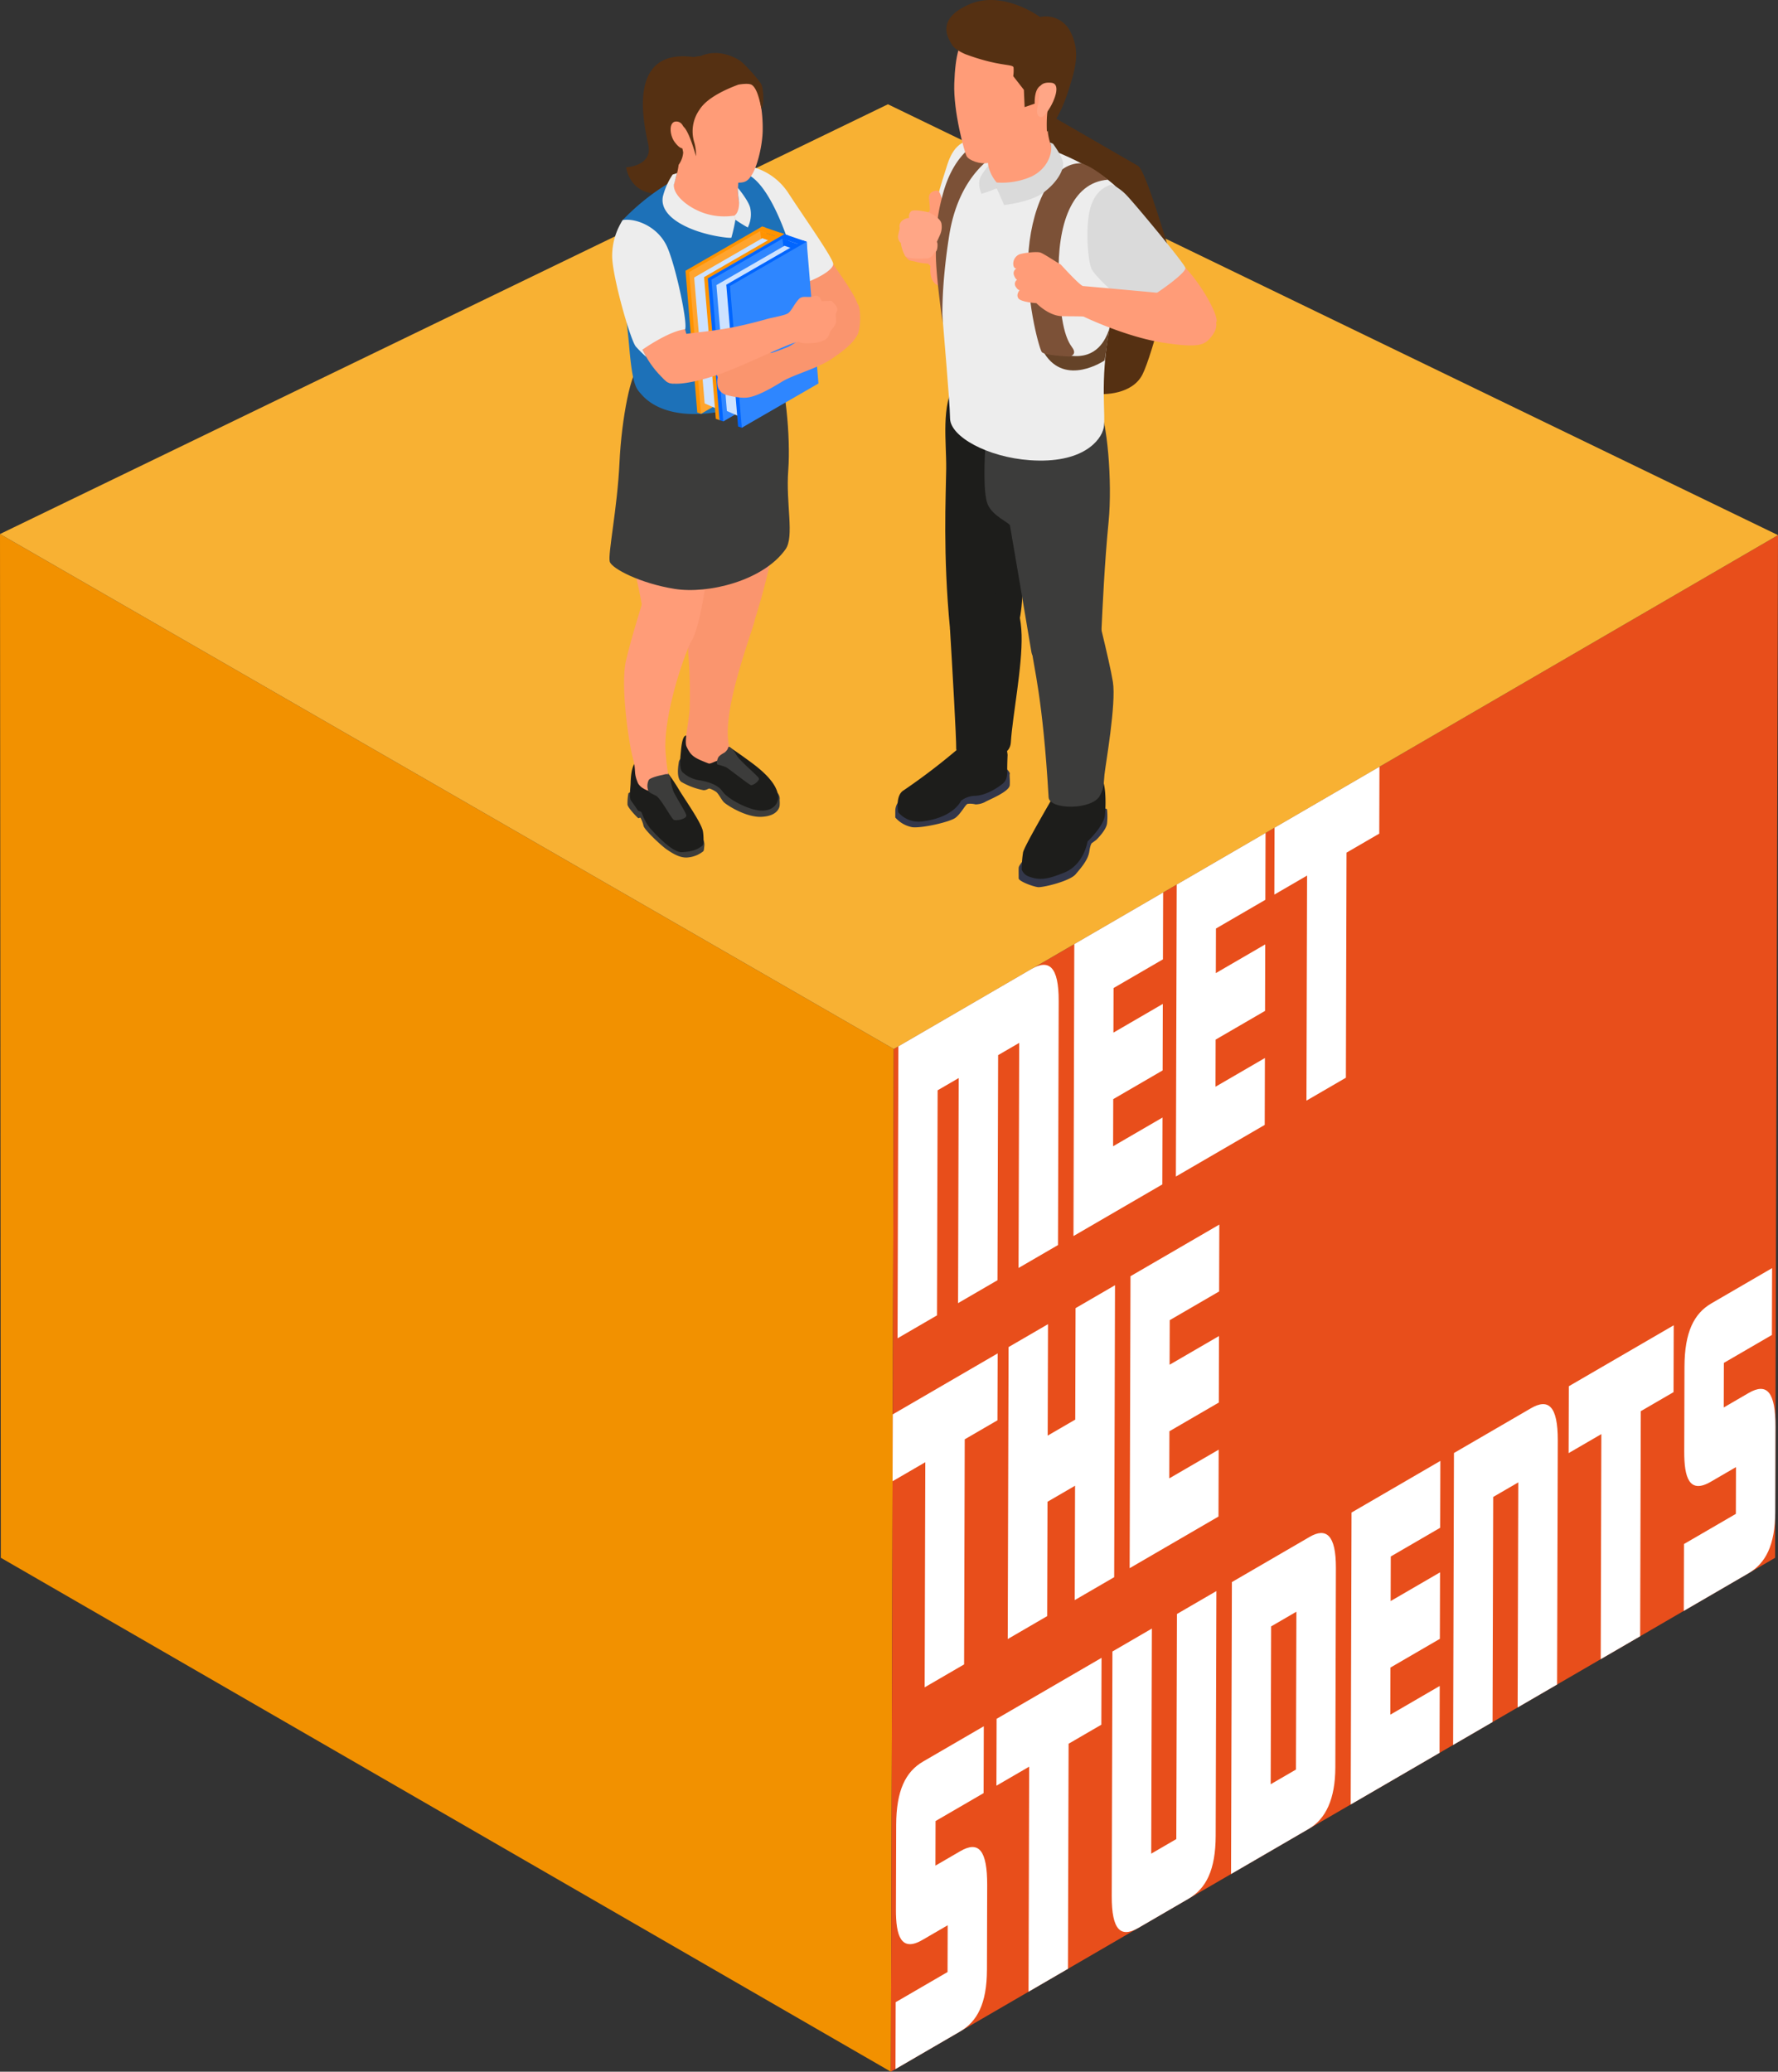 <svg xmlns="http://www.w3.org/2000/svg" xmlns:xlink="http://www.w3.org/1999/xlink" id="Group_723" data-name="Group 723" width="456.579" height="531.936" viewBox="0 0 456.579 531.936"><rect x="0" y="0" width="456.579" height="531.936" fill="#333333" stroke="none"/><defs><clipPath id="clip-path"><rect id="Rectangle_419" data-name="Rectangle 419" width="456.579" height="531.935" fill="none"></rect></clipPath></defs><path id="Path_2681" data-name="Path 2681" d="M.212,399.974,228.776,531.935l.744-262.588L0,137.118Z" fill="#f29100"></path><path id="Path_2682" data-name="Path 2682" d="M229.521,269.347l-.744,262.588L455.835,399.984l.744-262.589Z" fill="#e84e1b"></path><path id="Path_2683" data-name="Path 2683" d="M0,137.118,229.521,269.348,456.579,137.4,228.016,26.776Z" fill="#f8b133"></path><g id="Group_722" data-name="Group 722"><g id="Group_721" data-name="Group 721" clip-path="url(#clip-path)"><path id="Path_2684" data-name="Path 2684" d="M271.683,319.681l-10.127,5.885q.082-28.9.164-57.792l-5.408,3.143q-.081,28.9-.164,57.792l-10.126,5.885q.081-28.9.163-57.792l-5.407,3.142q-.082,28.9-.164,57.792l-10.126,5.885q.106-37.48.212-74.96l34.165-19.854c4.474-2.6,7.021-.708,7,8.2q-.09,31.335-.178,62.67" fill="#fff"></path><path id="Path_2685" data-name="Path 2685" d="M298.473,304.113l-22.812,13.256q.1-37.479.212-74.959l22.812-13.256c-.02,6.867-.03,10.3-.049,17.167l-12.684,7.371c-.013,4.578-.018,6.867-.031,11.445l12.682-7.371c-.018,6.83-.029,10.245-.048,17.075l-12.683,7.371c-.014,4.841-.02,7.261-.035,12.1l12.684-7.37c-.02,6.867-.03,10.3-.048,17.169" fill="#fff"></path><path id="Path_2686" data-name="Path 2686" d="M324.772,288.829l-22.811,13.256q.107-37.479.212-74.959l22.812-13.256c-.02,6.867-.03,10.3-.049,17.167l-12.685,7.372c-.013,4.578-.019,6.867-.032,11.445l12.684-7.372c-.019,6.83-.029,10.245-.048,17.075l-12.684,7.371c-.014,4.841-.021,7.262-.035,12.1l12.685-7.371c-.02,6.867-.03,10.3-.049,17.169" fill="#fff"></path><path id="Path_2687" data-name="Path 2687" d="M354.186,214.039c-3.363,1.954-5.044,2.932-8.407,4.885q-.081,28.9-.163,57.792L335.488,282.6q.081-28.895.164-57.791c-3.363,1.953-5.045,2.931-8.408,4.886.02-6.869.03-10.3.049-17.168l26.942-15.658c-.02,6.867-.03,10.3-.049,17.168" fill="#fff"></path><path id="Path_2688" data-name="Path 2688" d="M256.144,364.673l-8.406,4.886q-.081,28.9-.164,57.794l-10.126,5.885q.081-28.9.164-57.8l-8.406,4.886c.019-6.869.029-10.3.048-17.171q13.47-7.825,26.939-15.655c-.02,6.869-.03,10.3-.049,17.17" fill="#fff"></path><path id="Path_2689" data-name="Path 2689" d="M286.114,404.957l-10.127,5.885q.041-14.682.083-29.366l-7.079,4.114q-.042,14.684-.083,29.366l-10.128,5.886q.107-37.484.213-74.966l10.127-5.885q-.041,14.309-.081,28.616l7.079-4.114q.04-14.307.081-28.616l10.128-5.885q-.106,37.482-.213,74.965" fill="#fff"></path><path id="Path_2690" data-name="Path 2690" d="M312.9,389.388l-22.812,13.257q.107-37.483.213-74.965l22.812-13.257c-.02,6.868-.03,10.3-.049,17.17l-12.684,7.371c-.013,4.578-.02,6.868-.033,11.446l12.684-7.371c-.019,6.83-.029,10.245-.048,17.076L300.3,367.486c-.014,4.841-.021,7.262-.035,12.1l12.685-7.371c-.02,6.868-.03,10.3-.049,17.17" fill="#fff"></path><path id="Path_2691" data-name="Path 2691" d="M253.438,505.8c-.024,8.631-2.491,13.248-6.916,15.819l-16.566,9.627c.019-6.867.029-10.3.049-17.167l13.321-7.742c.014-4.8.021-7.2.034-12.008l-6.489,3.771c-5.554,3.228-6.818-1.19-6.8-7.756.025-8.707.037-13.06.062-21.767.025-8.913,2.443-13.69,6.916-16.289l15.584-9.056c-.02,6.868-.03,10.3-.049,17.169l-12.339,7.17c-.013,4.579-.019,6.868-.032,11.446l6.391-3.714c4.718-2.742,6.92-.274,6.9,8.732-.025,8.706-.037,13.059-.062,21.765" fill="#fff"></path><path id="Path_2692" data-name="Path 2692" d="M282.816,442.836l-8.407,4.885q-.081,28.9-.164,57.791L264.119,511.4q.081-28.895.164-57.79l-8.407,4.886c.02-6.868.029-10.3.049-17.17l26.94-15.655c-.02,6.867-.03,10.3-.049,17.169" fill="#fff"></path><path id="Path_2693" data-name="Path 2693" d="M312.182,471.291c-.025,8.912-2.493,13.623-6.966,16.223L292.335,495c-4.474,2.6-6.873.717-6.848-8.2q.088-31.381.178-62.764l10.127-5.886-.164,57.792,6.441-3.743q.082-28.9.164-57.792l10.127-5.885q-.088,31.383-.178,62.765" fill="#fff"></path><path id="Path_2694" data-name="Path 2694" d="M342.906,453.81c-.023,8.068-2.443,13.22-6.818,15.763l-19.961,11.6q.106-37.479.213-74.959l19.961-11.6c4.178-2.428,6.775-.659,6.75,7.972q-.072,25.613-.145,51.225m-10.113.538q.057-20.264.115-40.528l-6.489,3.771q-.057,20.264-.115,40.528l6.489-3.771" fill="#fff"></path><path id="Path_2695" data-name="Path 2695" d="M369.664,450.061l-22.812,13.257q.107-37.48.212-74.959L369.877,375.1c-.02,6.867-.03,10.3-.049,17.169l-12.684,7.371c-.013,4.578-.019,6.867-.032,11.445l12.683-7.37c-.019,6.829-.029,10.244-.048,17.074l-12.684,7.371c-.014,4.841-.02,7.261-.034,12.1l12.684-7.371c-.02,6.868-.029,10.3-.049,17.168" fill="#fff"></path><path id="Path_2696" data-name="Path 2696" d="M399.847,432.521l-10.127,5.885q.082-28.895.164-57.79l-6.441,3.743q-.081,28.895-.164,57.79l-10.126,5.885q.1-37.48.212-74.959l19.763-11.486c4.474-2.6,6.922-.65,6.9,8.263q-.088,31.334-.178,62.669" fill="#fff"></path><path id="Path_2697" data-name="Path 2697" d="M429.751,357.447l-8.407,4.885q-.081,28.9-.163,57.79l-10.127,5.885q.083-28.895.164-57.79l-8.407,4.886c.02-6.868.029-10.3.049-17.17l26.94-15.655c-.02,6.867-.03,10.3-.049,17.169" fill="#fff"></path><path id="Path_2698" data-name="Path 2698" d="M455.868,388.165c-.024,8.631-2.491,13.248-6.915,15.818l-16.566,9.628c.019-6.867.029-10.3.048-17.168l13.323-7.742c.013-4.8.02-7.2.033-12.008l-6.489,3.771c-5.554,3.228-6.818-1.189-6.8-7.755.024-8.707.037-13.06.061-21.767.026-8.913,2.444-13.69,6.917-16.29l15.583-9.056c-.019,6.868-.029,10.3-.048,17.17l-12.339,7.17c-.013,4.578-.019,6.867-.032,11.445l6.391-3.713c4.718-2.742,6.919-.274,6.894,8.732-.025,8.706-.037,13.059-.062,21.765" fill="#fff"></path><path id="Path_2699" data-name="Path 2699" d="M179.218,213.055c1.312,2.122,1.75,3.019,1.651,4.036s-.1,1.235-.251,1.465a7.292,7.292,0,0,1-3.839,1.586c-2.176.295-4.255-1.162-5.536-2.015s-5.661-4.921-5.99-6.053a6.982,6.982,0,0,0-.8-2.116c-.148-.05-.378.163-.542.114s-2.707-2.657-2.772-3.494a13.837,13.837,0,0,1,.213-2.805c.1-.492,1.838-.432,2.067-.249s15.8,9.531,15.8,9.531" fill="#3c3c3b"></path><path id="Path_2700" data-name="Path 2700" d="M199.069,203.126a2.187,2.187,0,0,1,1.133,2.244,9.093,9.093,0,0,1,0,1.569c-.089.436-.569,2.592-4.643,2.789s-9.129-3.138-9.739-3.813-1.416-2.31-1.983-2.637a6.961,6.961,0,0,0-1.634-.806c-.348-.043-.784.458-1.569.414a18.2,18.2,0,0,1-5.664-2.113c-1.329-.959-.788-4.195-.689-4.864a1.8,1.8,0,0,1,.972-1.476c.523-.2,23.814,8.693,23.814,8.693" fill="#3c3c3b"></path><path id="Path_2701" data-name="Path 2701" d="M180.1,24.351c-7.054,6.392,2.765,23.384-8.615,25.21-9.807,1.574-10.689-6.6-10.689-6.6s6.819-.294,5.7-5.721c-.928-4.509-6.231-25.546,12.327-22.491,7.376,2.869,1.275,9.6,1.275,9.6" fill="#553012"></path><path id="Path_2702" data-name="Path 2702" d="M185.93,190.9s3.108,1.987,7.234,5.055c5.412,4.024,6.461,6.741,6.66,8.422s-1.115,3.879-4.369,3.753-8.591-2.962-9.973-4.984-4.719-2.572-5.74-2.79a8.031,8.031,0,0,1-4.488-2.092c-.96-.968-.487-4.316-.392-5.447.261-3.129.818-4.031,1.394-3.936.542.09,3.512-1.87,3.512-1.87Z" fill="#1d1d1b"></path><path id="Path_2703" data-name="Path 2703" d="M169.058,195.508a46.927,46.927,0,0,1,5.194,7.073c1.289,2.222,5.669,8.347,6.218,10.7.194.83.343,3.47-.058,3.806-1.077.9-2.44,1.592-5.4,1.714-1.751.072-4.973-2.658-8.106-6.185a12.765,12.765,0,0,1-2.084-3.869c-.318-.651-.793-.274-1.155-.848-.493-.782-1.033-1.527-1.634-2.333-.54-.723-.117-3.39-.089-4.611.066-2.823.588-6.083,2.7-5.535,3.021.786,4.422.088,4.422.088" fill="#1d1d1b"></path><path id="Path_2704" data-name="Path 2704" d="M193.816,159.283c-1.587,5.651-8.85,24.541-6.452,32.745.8,2.744,1.846,3.822,1.484,4.487-.285.521-2.005-.648-4.334-1.156-.638-.139-2,.88-2.572.66-3.7-1.428-4.5-1.9-5.635-4.317-.617-1.312.429-5.537.778-9.34a126.411,126.411,0,0,0-.348-14.677,30.989,30.989,0,0,1,4.441-17.43Z" fill="#fa956e"></path><path id="Path_2705" data-name="Path 2705" d="M175.709,145.475c1.018,5.8,4.791,12.276,1.582,19.553s-6.952,20.554-6.383,28.066,1.643,8.377.918,9.706-6.932.9-8.086-1.906-.253-2.818-1.265-6.415-3.186-18.578-1.751-24.743,3.743-13.276,4.88-17.22,10.1-7.041,10.1-7.041" fill="#ff9c78"></path><path id="Path_2706" data-name="Path 2706" d="M170.156,198.964c1.39-.392,1.8-.32,2.063,1.191a12.776,12.776,0,0,0,.793,3.247c1.307,2.46,3.117,5.236,3.223,5.933.145.959-2.564,1.482-3.2,1.162s-3.4-5.6-4.59-6.188-1.738-.8-1.959-1.271a3.44,3.44,0,0,1,.129-2.8c.581-.7,3.544-1.278,3.544-1.278" fill="#3c3c3b"></path><path id="Path_2707" data-name="Path 2707" d="M186.072,193.224c.968-.8.844-1.309,1.033-1.46s1.247.656,1.985,2.067,5.5,5.348,5.777,5.988-1.5,1.919-2.036,1.772-5.873-4.377-6.4-4.61a14.78,14.78,0,0,0-2.1-.656c-.459-.1-.194-1.226.1-1.821s1.641-1.28,1.641-1.28" fill="#3c3c3b"></path><path id="Path_2708" data-name="Path 2708" d="M210.611,62.754c3.55,5.766,8.5,11.9,9.613,15.294s.062,3.6-.868,4.68-8.556,2.04-11.844-2.112S200.965,71.465,201,69.19s9.61-6.436,9.61-6.436" fill="#fa956e"></path><path id="Path_2709" data-name="Path 2709" d="M189.068,42.323a15.949,15.949,0,0,1,13.347,7.2c3.923,6.05,10.835,15.781,11.512,18.027s-8.772,6.271-10.742,5.767-4.315-3.85-6.054-6.637-8.063-24.362-8.063-24.362" fill="#ededed"></path><path id="Path_2710" data-name="Path 2710" d="M198.065,95.057c1.78,5.384,1.509,21.458,1.562,34.13s-5.7,29.572-6.851,33.257-12.379,5.445-13.45-1.657-2.047-27.719-1.459-35.539,5.424-22.959,5.424-22.959Z" fill="#fa956e"></path><path id="Path_2711" data-name="Path 2711" d="M186.8,108.771c.716,4.778-3.282,11.828-3.215,16.632s-2.48,34.531-6.3,39.625-10.929,2.787-11.95-6.265-5.779-23.669-5.718-34.845,2.031-23.339,3.859-26.272S186.8,108.771,186.8,108.771" fill="#ff9c78"></path><path id="Path_2712" data-name="Path 2712" d="M198.887,90.993c2.827,6.614,4.171,21.256,3.528,29.8s1.618,16.98-.7,20.247c-5.732,8.078-19.864,11.54-28.457,10.168-8.741-1.392-16.1-5.181-16.668-6.971s1.949-13.77,2.485-25.39,3.064-23.967,5.039-24.431,34.774-3.419,34.774-3.419" fill="#3c3c3b"></path><path id="Path_2713" data-name="Path 2713" d="M180.353,42.716a58.118,58.118,0,0,0-20.45,13.79c-2.284,2.364.785,22.035,1.66,32.383s1.861,10.883,3.1,12.32,5.4,5.723,15.978,5.025c4.3-.283,15.106-2.091,17.43-8.991,1.563-4.643,3.426-7.135,4.8-11.738s2.165-13.731,1.367-17.336-5.8-20.37-12.336-23.42c-2.414-1.126-9.8.033-9.8.033Z" fill="#1d71b8"></path><path id="Path_2714" data-name="Path 2714" d="M190.83,40.656a28.916,28.916,0,0,0-1.34,8.5c.214,3.629,1.129,5.345.517,6.28s-3.2,2.795-8.993.889-8.281-5.507-8.288-7.26,1.156-3.491,1.542-6.755a25.029,25.029,0,0,0-.481-8.555c-.561-2.575-.011-5,1.724-5.462S190.83,40.656,190.83,40.656" fill="#ff9c78"></path><path id="Path_2715" data-name="Path 2715" d="M175.483,26.021s.87,13.281,2.052,15.182,8.668,5.425,11.21,5.646,3.367-.268,4.579-2.4,2.5-7.183,2.531-11.147a36.124,36.124,0,0,0-1.25-9.888c-.591-1.73-3.046-4.552-7.682-5.141s-11.44,7.745-11.44,7.745" fill="#ff9c78"></path><path id="Path_2716" data-name="Path 2716" d="M198.109,94.341l-18.1,11.906-.952-.325-3.026-36.4,19.684-11.364.951.325Z" fill="#ff9300"></path><path id="Path_2717" data-name="Path 2717" d="M199.7,94.883l-19.683,11.364-3.026-36.394,19.683-11.365Z" fill="#ffa42e"></path><path id="Path_2718" data-name="Path 2718" d="M195.719,58.163l5.714,1.952-1.461.843-5.571-1.9Z" fill="#ff9300"></path><path id="Path_2719" data-name="Path 2719" d="M195.21,59.331l4.761,1.627v1.927l-4.36-.2Z" fill="#ff9300"></path><path id="Path_2720" data-name="Path 2720" d="M198.426,93.482l-12.678,12.223-4.8-2.131-2.688-32.321,17.481-10.092,3.406,1.2Z" fill="#cde2ff"></path><path id="Path_2721" data-name="Path 2721" d="M202.872,95.967l-18.1,11.906-.952-.325L180.8,71.154,200.481,59.79l.952.325Z" fill="#ff9300"></path><path id="Path_2722" data-name="Path 2722" d="M204.459,96.509l-19.683,11.364L181.75,71.479l19.683-11.365Z" fill="#ffa42e"></path><path id="Path_2723" data-name="Path 2723" d="M203.824,96.292l-18.1,11.906-.952-.325L181.75,71.479l19.683-11.365.952.326Z" fill="#0065ff"></path><path id="Path_2724" data-name="Path 2724" d="M205.411,96.834,185.728,108.2,182.7,71.8l19.683-11.365Z" fill="#2e86ff"></path><path id="Path_2725" data-name="Path 2725" d="M201.433,60.115l5.714,1.952-1.461.843-5.571-1.9Z" fill="#0065ff"></path><path id="Path_2726" data-name="Path 2726" d="M200.924,61.283l4.762,1.627v1.927l-4.361-.2Z" fill="#0065ff"></path><path id="Path_2727" data-name="Path 2727" d="M204.14,95.434l-12.678,12.223-4.8-2.131L183.972,73.2l17.48-10.092,3.407,1.2Z" fill="#cde2ff"></path><path id="Path_2728" data-name="Path 2728" d="M208.586,97.919l-18.1,11.906-.952-.325-3.026-36.4,19.683-11.363.952.325Z" fill="#0065ff"></path><path id="Path_2729" data-name="Path 2729" d="M210.173,98.461,190.49,109.825l-3.026-36.394,19.683-11.364Z" fill="#2e86ff"></path><path id="Path_2730" data-name="Path 2730" d="M202.392,89.07a19.822,19.822,0,0,0,7.756-7.4c1.146-2.126,5.957-3.623,5.957-3.623s3.231-.837,4.119,0,.89,6.486-.146,8.152-2.342,3.085-6.259,5.779-9.964,4.145-13.069,6.058-6.154,3.566-8.476,3.986-5.939-.666-5.939-.666a3.3,3.3,0,0,1-1.911-1.74,5.373,5.373,0,0,1-.115-2.789s-.728-1.4-.093-2.27a2.441,2.441,0,0,1,1.938-.794l1.313.336a32.871,32.871,0,0,1,3.325-2.865c1.014-.626,3.081-.906,3.913-1.2s2.756.667,3.4.575,4.285-1.54,4.285-1.54" fill="#fa956e"></path><path id="Path_2731" data-name="Path 2731" d="M197.465,81.764c4.561-.967,4.815-1.107,5.435-1.847s1.155-1.893,2.18-3.058,2.361-.242,3.9-.827,2,1.307,2,1.307l2.529-.1s1.965,1.645,1.415,2.643-.132,1.694-.219,2.737-1.25,1.884-1.637,2.861a2.813,2.813,0,0,1-1.928,2.093c-1.405.577-4.861.849-5.913.243s-14.473,6.363-21.59,8.643-11.33,2.517-12.543,1.462-2.7-2.552-1.239-6.445,1.292-4.925,6.132-5.708c2.49-.4,6.956-.733,11.82-1.655,4.59-.87,9.659-2.345,9.659-2.345" fill="#ff9c78"></path><path id="Path_2732" data-name="Path 2732" d="M168.591,67.034c3.047,6.176,7.629,16.512,7.988,20.525s-1.441,14.1-5.928,9.957-6.823-9.166-8.408-15.8-2.342-9.583-1.632-12.86,7.98-1.822,7.98-1.822" fill="#ff9c78"></path><path id="Path_2733" data-name="Path 2733" d="M159.9,56.506c3.426-.559,9.171,1.707,11.467,6.988s5.281,19.707,4.555,21.058c-4.256.48-10.949,5.227-10.949,5.227l.991,1.883a37.519,37.519,0,0,1-2.667-2.654c-1.361-1.5-5.993-17.743-6.1-23.13a17.114,17.114,0,0,1,2.707-9.372" fill="#ededed"></path><path id="Path_2734" data-name="Path 2734" d="M189.6,21.738c-2.368.877-7.863,3.1-9.937,6.376a9.606,9.606,0,0,0-1.413,8.316,11.459,11.459,0,0,1,.476,3.684s-1.987-7.391-3.567-7.779-1.027,3.247-1.027,3.247a9.792,9.792,0,0,1,1.306,3.562,6.114,6.114,0,0,1-1.169,3.166,33.134,33.134,0,0,0-2.7-7.229c-1.979-3.882-1.38-9.883-.557-13.555s5.624-7.116,8.9-7.121c4.369-1.933,8.483.172,9.882,1.024s4.966,4.993,5.618,6.07.914,5.3.1,6.432c-.755-4-1.606-5.59-2.473-6.14s-3.445-.053-3.445-.053" fill="#553012"></path><path id="Path_2735" data-name="Path 2735" d="M175.8,33.673s-.248-2.525-2.188-2.477-1.65,3.482-.429,5.183,2.166,2.061,2.787,1.444-.17-4.15-.17-4.15" fill="#ff9c78"></path><path id="Path_2736" data-name="Path 2736" d="M173.032,47.494c-.092,2.548,3.355,5.636,7.539,7.146a16.268,16.268,0,0,0,8.011.716l.267,1.067a43.925,43.925,0,0,1-1.038,4.607c-.131.183-6.132-.347-11.187-2.642s-6.982-5.171-6.386-7.989a18.307,18.307,0,0,1,2.488-5.578l1.15-.377Z" fill="#ededed"></path><path id="Path_2737" data-name="Path 2737" d="M188.582,55.356c1.046-.639,1.323-2.621,1.165-3.821s-.274-2.386-.275-2.851V48.22s2.559,3.05,3.14,5a7.6,7.6,0,0,1-.585,5.19,36.629,36.629,0,0,1-3.178-1.984Z" fill="#ededed"></path><path id="Path_2738" data-name="Path 2738" d="M262.51,25.43l29.716,17.156c2.16,1.248,8.139,22.672,8.839,24.188s-5.133,24.382-7.7,29.4-9.692,5.333-12.492,4.866-23.5-28.781-23.5-28.781Z" fill="#553012"></path><path id="Path_2739" data-name="Path 2739" d="M231.435,205.139a3.912,3.912,0,0,0-1.531,3.106v1.663a7.656,7.656,0,0,0,4.418,2.493c2.538.262,9.668-1.356,11.068-2.45s2.494-3.324,3.062-3.543a5.38,5.38,0,0,1,2.056.131,5.658,5.658,0,0,0,2.363-.569c.787-.525,6.343-2.651,6.43-4.388s-.131-2.48,0-2.874-1.093-1.881-2.012-1.706-25.854,8.137-25.854,8.137" fill="#33374a"></path><path id="Path_2740" data-name="Path 2740" d="M263.283,220.26c-1.167,1.459-1.663,2.1-1.692,2.568s0,1.9,0,2.682,3.763,2.159,4.988,2.275,8.107-1.516,9.624-3.295,3.208-3.733,3.529-5.862.7-2.188.7-2.188.991-.693,1.137-.842,2.537-2.511,2.712-4.174a17.013,17.013,0,0,0,0-3.558c-.058-.468-1.866-.233-1.866-.233Z" fill="#33374a"></path><path id="Path_2741" data-name="Path 2741" d="M242.573,51.735s-2.714,11.058-3.451,15.117.037,7.848,5.349,6.412,5.844-19.142,5.844-19.142Z" fill="#ff9c78"></path><path id="Path_2742" data-name="Path 2742" d="M248.642,189.694s-.985.87-2.275,2.277a161.664,161.664,0,0,1-14.29,10.937c-2.263,1.31-1.423,5.638-1.423,5.638a6.893,6.893,0,0,0,6.031,2.382c8.282-.963,10.09-5.308,10.09-5.308a6.149,6.149,0,0,1,3.413-1.283c3.077,0,6.347-2.314,7.364-3.179.8-.68,1.137-1.663,1.1-3.334-.024-1.088.068-3.6.092-3.9.045-.567-1-5.262-1-5.262l-1.284-5.987Z" fill="#1d1d1b"></path><path id="Path_2743" data-name="Path 2743" d="M273.114,196.25a31.788,31.788,0,0,1-2.7,8.364c-1.486,2.626-7.382,12.708-7.7,14.251a30.681,30.681,0,0,0-.352,4.384,3.006,3.006,0,0,0,1.929,1.838c3.041,1.137,5.179.448,8.837-.963,5.262-2.028,6.143-8.063,6.143-8.063s4.018-3.782,4.44-6.592a32.769,32.769,0,0,0,.08-6.037,17.629,17.629,0,0,0-1.041-4.661Z" fill="#1d1d1b"></path><path id="Path_2744" data-name="Path 2744" d="M253.271,35.809c-5.308-.539-8.238,1.008-9.973,6.365s-3.728,11.683-3.192,14.146,4.923,5.332,9.1,5.838,4.065-26.349,4.065-26.349" fill="#ededed"></path><path id="Path_2745" data-name="Path 2745" d="M251.746,69.063s-3.123-5.652-5.567-6.65a25.259,25.259,0,0,0-3.44-1.219s.831-3.393.306-5.217-.917-3.167-.917-3.167-.384-3.925-1.556-3.872-2.2.716-2,2.171a24.481,24.481,0,0,1,.207,2.925s-7.463,10.136-6.374,11.624,1.037,1.113,2.834,1.57a14.023,14.023,0,0,0,3.072.462s6.761,6.857,13.849,7.223-.416-5.85-.416-5.85" fill="#ff9c78"></path><path id="Path_2746" data-name="Path 2746" d="M245.356,97.987c-3.78,6.3-2.294,15.272-2.378,22.424s-.874,21.739.969,40.992c.346,3.616,13.517,3.776,15.7,2.187s3.175-7.786,2.9-16.535-.153-32.272-.153-32.272Z" fill="#1d1d1b"></path><path id="Path_2747" data-name="Path 2747" d="M253.074,114.285c-.219,2.728-.69,12.119.536,15.16s5.6,4.764,5.739,5.461,5.073,29.733,5.512,32.54,7.518,7.363,12.6,5.124,5.125-5.2,5.39-10.77.793-17.365,1.825-27.774-.419-26.509-2.523-29.62-29.08,9.879-29.08,9.879" fill="#3c3c3b"></path><path id="Path_2748" data-name="Path 2748" d="M269.8,156.849c-1.124,5.172-5.109,6.921-4.778,10.5s2.765,11.713,4.253,37.356c.191,3.291,11.273,3.309,13.178-.433,1.17-2.3.912-2.863,1.17-5.393s3.054-18.233,2.16-23.788-5.028-21.735-5.028-21.735Z" fill="#3c3c3b"></path><path id="Path_2749" data-name="Path 2749" d="M243.946,161.4c.589,9.755,1.653,28.216,1.6,30.86s13.649,4.433,14.028-1.6c.443-7.041,2.972-19.314,2.766-27.637s-3.757-13.05-3.757-13.05Z" fill="#1d1d1b"></path><path id="Path_2750" data-name="Path 2750" d="M265.448,36.8c12.984,4.377,22.8,10.677,23.733,14.968s-1.823,18.66-4.322,32.678-.8,22.225-1.453,25.435-5.422,9.225-18.9,8.283c-10.848-.758-20.458-6.023-20.538-10.733s-1.7-22.583-2.02-27.119-1-19.3,1.128-27.463,5.04-13.911,7.4-15.193,14.973-.856,14.973-.856" fill="#ededed"></path><path id="Path_2751" data-name="Path 2751" d="M274.906,91.337c6.715.831,8.991-4.027,9.953-6.891-1.429,10.1-1.233,8.116-1.233,8.116s-10.011,6.8-15.419-1.8c-4.2-6.687,6.7.58,6.7.58" fill="#654328"></path><path id="Path_2752" data-name="Path 2752" d="M284.479,46.144c-9.346.717-12.963,11.683-12.613,24.749s2.135,16.5,3.495,18.37-.7,2.278-.7,2.278-6.484-.233-7.148-1.167-4.4-14.284-3.351-26.274,6.227-22.434,13.5-22.169c3.186.964,6.816,4.213,6.816,4.213" fill="#7c5137"></path><path id="Path_2753" data-name="Path 2753" d="M263.029,36.733c-8.618,1.5-17,9.254-19.278,23.719s-1.675,22.578-1.675,22.578S240.018,68.7,240.368,64.1s-.3-6.762,1.794-14.41c2.437-8.881,7.247-12.978,12.147-14.67a9.307,9.307,0,0,1,8.72,1.712" fill="#7c5137"></path><path id="Path_2754" data-name="Path 2754" d="M237.888,66.349a2.006,2.006,0,0,0,1.92-1.447s.72.013.89-1.24-.114-1.56-.114-1.56l.786-1.756a4.98,4.98,0,0,0,.367-3.032c-.373-1.541-3.32-2.816-3.32-2.816s-3.612-.86-4.419-.279a1.765,1.765,0,0,0-.526,1.737,3.292,3.292,0,0,0-1.826.721,1.893,1.893,0,0,0-.594,1.938s-.254.991-.443,1.989a2.122,2.122,0,0,0,.718,1.781,9.019,9.019,0,0,0,1.079,3.273c.781,1.054,5.482.691,5.482.691" fill="#ffa686"></path><path id="Path_2755" data-name="Path 2755" d="M250.843,33.077s3.509,6.361,2.892,11.607,7.708,4.723,11.345,2.95c4.067-1.983,7.425-5.829,5.936-8.131s-2.679-5.707-1.691-11.9.831-12.778.406-13.6-11.876,5.027-11.876,5.027Z" fill="#ff9c78"></path><path id="Path_2756" data-name="Path 2756" d="M269.906,37.345c.327,2.109-.927,6.017-5.068,8a18.969,18.969,0,0,1-8.9,1.517V48.33s1.983,4.394,1.9,4.335,6.708-.639,10.237-3.309,5.133-5.79,4.9-7.569-2.566-4.87-2.566-4.87l-.773-.337Z" fill="#dadada"></path><path id="Path_2757" data-name="Path 2757" d="M266.015,19.98c-.129.382.1,10.892-2.051,14.543s-8.306,6.867-10.249,7.307-4.975-.646-5.53-1.789S244.8,28.669,245.05,21.433s1.4-11.752,4.047-13.01,12.452.02,12.452.02Z" fill="#ff9c78"></path><path id="Path_2758" data-name="Path 2758" d="M297.873,79.9c-3.47-3.191-9.692-9.6-9.651-11.71s12.005-3.76,16.168.562,8.288,11.809,8.031,13.781S297.873,79.9,297.873,79.9" fill="#ff9c78"></path><path id="Path_2759" data-name="Path 2759" d="M285.5,47.367c-2.659.721-5,2.852-5.829,7.427s-.342,11.819.585,14.116,8.992,9.314,10.536,9.62,14.133-8.292,13.6-9.773S291.334,52.235,289.342,50.18a12.718,12.718,0,0,0-3.841-2.813" fill="#dadada"></path><path id="Path_2760" data-name="Path 2760" d="M247.937,13.925c8.793,3.262,12.219,2.43,12.336,3.42a9.339,9.339,0,0,1-.087,2.2l2.738,3.516.193,4.445,2.586-.888s-.224-3.836,1.625-4.674c2.99-1.355,2.97,3.278,2.1,4.974s-.592,6.882-.592,6.882,2.959-2.826,5.238-9.683,3.33-10.982.79-15.99a7.057,7.057,0,0,0-7.79-3.755S257.62-2.63,248.987,1.088s-5.719,8.517-4.419,10.543c.8,1.251,3.369,2.294,3.369,2.294" fill="#553012"></path><path id="Path_2761" data-name="Path 2761" d="M266.921,23.267s-.4-2.385,3.1-2.006-1.278,9.017-2.7,8.8-1.047-2.143-.714-3.391a16.461,16.461,0,0,0,.311-3.407" fill="#ffa686"></path><path id="Path_2762" data-name="Path 2762" d="M272.364,67.884c-.943-.468-4.229-2.693-5.182-3.031s-4.388.105-5.329.422a2.614,2.614,0,0,0-1.648,2.613c.1,1.185.831,1.047.831,1.047a1.381,1.381,0,0,0-.66,1.712c.43,1.146.82,1.177.82,1.177a1.275,1.275,0,0,0-.4,1.733c.636,1.032,1.037.933,1.037.933s-1.009,1.161-.3,2.133,4.608,1.22,4.608,1.22,3.132,3.324,6.726,3.351,5.227.028,5.417.109,10.762,5.179,20.317,6.666,10.808.541,12.479-1.547,1.532-3.6.47-5.846a8.451,8.451,0,0,0-5.587-4.5c-2.128-.367-27.053-2.565-27.833-2.628s-5.763-5.562-5.763-5.562" fill="#ff9c78"></path><path id="Path_2763" data-name="Path 2763" d="M256.555,47.367s0,.136-.613-.506a10.1,10.1,0,0,1-2.163-4.318c-1.861,2.568-3.144,3.589-1.745,7.235a31.461,31.461,0,0,0,3.908-1.448Z" fill="#dadada"></path></g></g></svg>